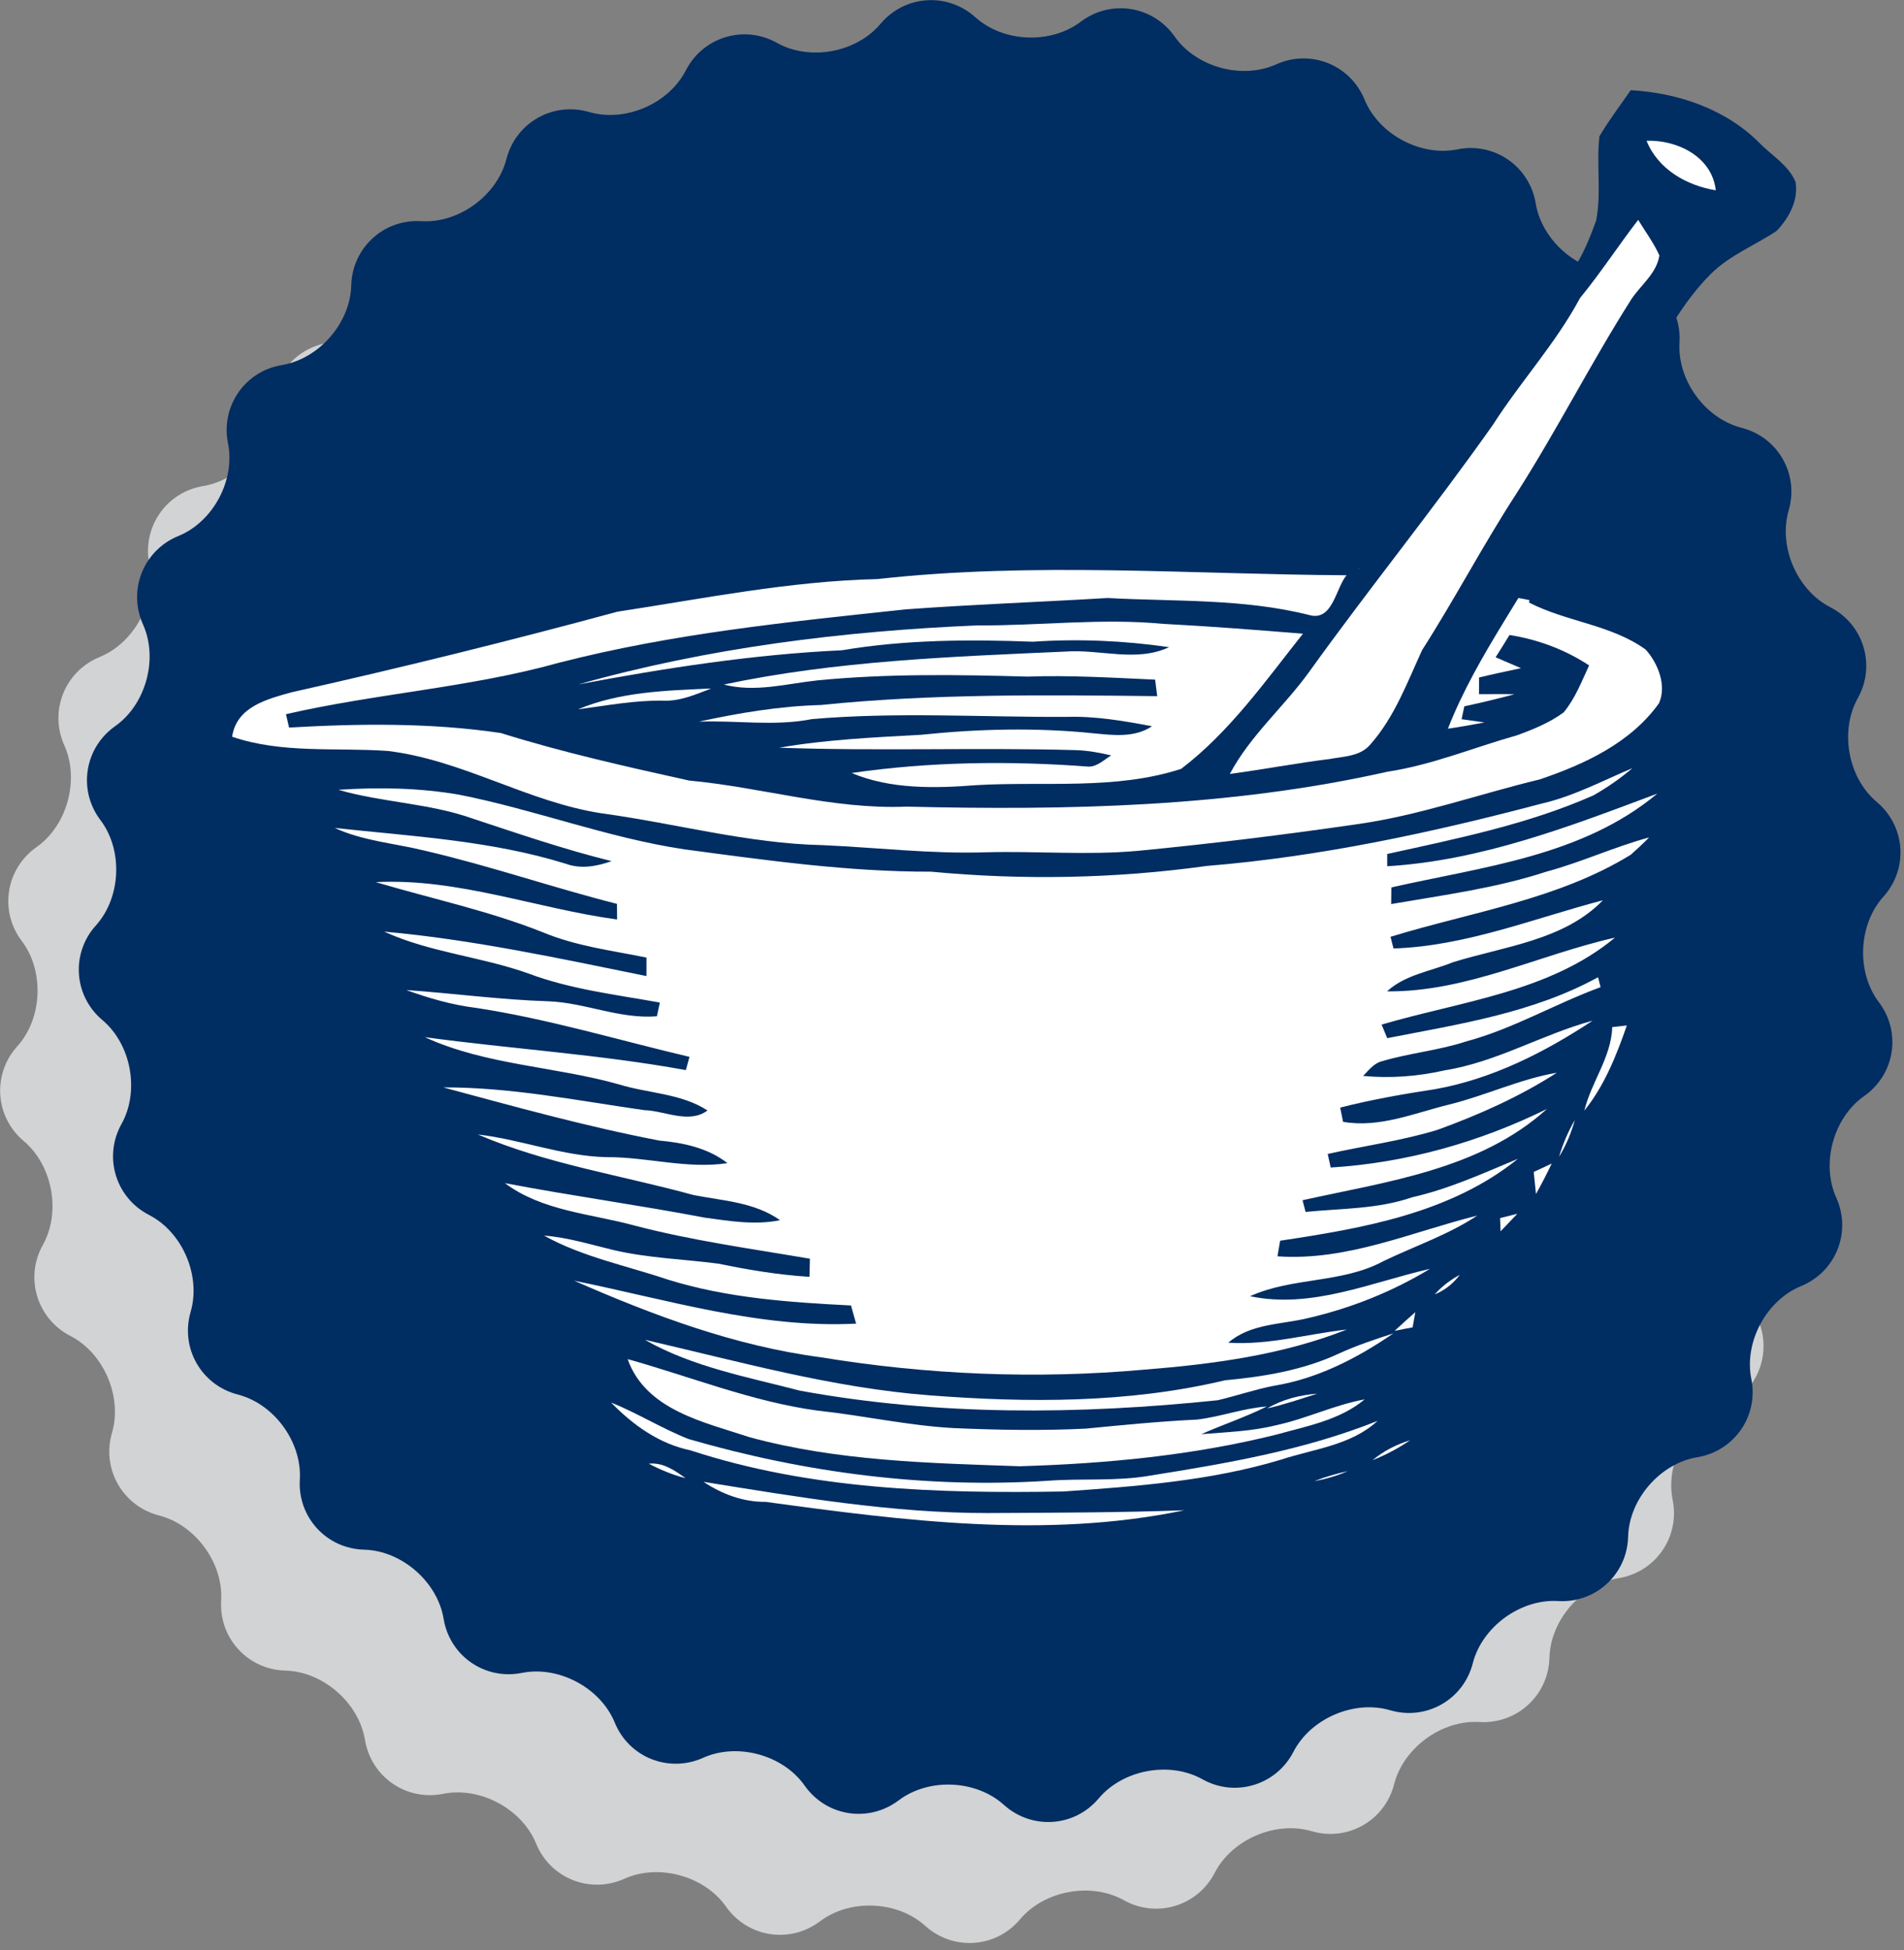 <svg xmlns="http://www.w3.org/2000/svg" xmlns:xlink="http://www.w3.org/1999/xlink" xmlns:serif="http://www.serif.com/" width="100%" height="100%" viewBox="0 0 248 254" xml:space="preserve" style="fill-rule:evenodd;clip-rule:evenodd;stroke-linejoin:round;stroke-miterlimit:2;"><rect x="0" y="0" width="248" height="254" fill="#808080" stroke="none"/> <g transform="matrix(1,0,0,1,-216.918,-229.727)"> <g transform="matrix(4.167,0,0,4.167,0,0)"> <g transform="matrix(1,0,0,1,108.26,90.796)"> <path d="M0,-6.822C0.903,-6.064 0.995,-4.73 0.205,-3.857C-0.576,-2.986 -0.644,-1.504 0.066,-0.564C0.776,0.371 0.572,1.692 -0.394,2.367C-1.355,3.045 -1.747,4.475 -1.265,5.547C-0.781,6.621 -1.275,7.862 -2.364,8.307C-3.452,8.752 -4.152,10.059 -3.92,11.211C-3.688,12.364 -4.447,13.465 -5.608,13.657C-6.767,13.848 -7.741,14.969 -7.771,16.143C-7.802,17.319 -8.787,18.221 -9.96,18.153C-11.134,18.082 -12.332,18.955 -12.625,20.092C-12.914,21.233 -14.077,21.895 -15.203,21.565C-16.331,21.233 -17.694,21.819 -18.232,22.862C-18.769,23.907 -20.051,24.295 -21.076,23.721C-22.103,23.149 -23.561,23.42 -24.318,24.317C-25.072,25.219 -26.406,25.311 -27.282,24.524C-28.155,23.735 -29.635,23.672 -30.574,24.383C-31.513,25.09 -32.832,24.885 -33.51,23.922C-34.184,22.961 -35.615,22.569 -36.686,23.051C-37.76,23.533 -39.001,23.041 -39.446,21.953C-39.89,20.866 -41.197,20.164 -42.353,20.397C-43.504,20.629 -44.604,19.869 -44.796,18.709C-44.988,17.551 -46.107,16.576 -47.283,16.545C-48.457,16.516 -49.361,15.532 -49.291,14.358C-49.22,13.184 -50.093,11.989 -51.232,11.698C-52.371,11.403 -53.034,10.242 -52.703,9.114C-52.375,7.985 -52.958,6.623 -54.005,6.086C-55.05,5.547 -55.437,4.266 -54.865,3.244C-54.292,2.215 -54.56,0.758 -55.459,-0.002C-56.359,-0.756 -56.452,-2.09 -55.666,-2.963C-54.877,-3.836 -54.813,-5.318 -55.523,-6.256C-56.233,-7.193 -56.024,-8.515 -55.062,-9.191C-54.103,-9.867 -53.71,-11.297 -54.193,-12.369C-54.675,-13.441 -54.181,-14.683 -53.092,-15.131C-52.003,-15.574 -51.302,-16.879 -51.536,-18.035C-51.768,-19.185 -51.009,-20.287 -49.849,-20.476C-48.689,-20.67 -47.714,-21.789 -47.684,-22.965C-47.652,-24.142 -46.669,-25.043 -45.496,-24.972C-44.322,-24.902 -43.125,-25.777 -42.833,-26.914C-42.542,-28.054 -41.38,-28.715 -40.252,-28.386C-39.122,-28.054 -37.762,-28.638 -37.225,-29.685C-36.686,-30.732 -35.408,-31.121 -34.379,-30.547C-33.354,-29.972 -31.895,-30.242 -31.14,-31.14C-30.381,-32.043 -29.05,-32.133 -28.174,-31.345C-27.303,-30.558 -25.82,-30.496 -24.882,-31.205C-23.945,-31.914 -22.623,-31.707 -21.948,-30.746C-21.271,-29.783 -19.844,-29.392 -18.769,-29.875C-17.696,-30.357 -16.455,-29.863 -16.009,-28.773C-15.566,-27.687 -14.255,-26.984 -13.104,-27.217C-11.954,-27.449 -10.853,-26.691 -10.66,-25.531C-10.469,-24.371 -9.35,-23.398 -8.176,-23.367C-6.999,-23.338 -6.093,-22.351 -6.165,-21.177C-6.237,-20.004 -5.362,-18.806 -4.226,-18.515C-3.085,-18.224 -2.421,-17.064 -2.753,-15.933C-3.079,-14.808 -2.496,-13.443 -1.45,-12.906C-0.406,-12.369 -0.019,-11.088 -0.592,-10.064C-1.165,-9.037 -0.898,-7.576 0,-6.822" style="fill:rgb(209,211,212);fill-rule:nonzero;"></path> </g> <g transform="matrix(1,0,0,1,110.719,87.015)"> <path d="M0,-6.822C0.903,-6.062 0.995,-4.73 0.205,-3.857C-0.576,-2.986 -0.644,-1.502 0.066,-0.564C0.776,0.373 0.572,1.692 -0.394,2.371C-1.355,3.045 -1.747,4.477 -1.265,5.547C-0.781,6.621 -1.275,7.862 -2.364,8.309C-3.452,8.752 -4.152,10.061 -3.92,11.213C-3.688,12.364 -4.447,13.465 -5.608,13.658C-6.767,13.848 -7.741,14.969 -7.771,16.143C-7.802,17.319 -8.787,18.221 -9.96,18.153C-11.134,18.082 -12.332,18.955 -12.625,20.092C-12.914,21.233 -14.077,21.895 -15.203,21.567C-16.331,21.233 -17.694,21.819 -18.232,22.864C-18.769,23.907 -20.051,24.297 -21.076,23.723C-22.103,23.149 -23.561,23.42 -24.318,24.319C-25.072,25.219 -26.406,25.311 -27.282,24.524C-28.155,23.735 -29.635,23.672 -30.574,24.383C-31.513,25.09 -32.832,24.885 -33.51,23.922C-34.184,22.961 -35.615,22.569 -36.686,23.053C-37.76,23.533 -39.001,23.041 -39.446,21.953C-39.89,20.867 -41.197,20.166 -42.353,20.399C-43.504,20.629 -44.604,19.871 -44.796,18.709C-44.988,17.551 -46.107,16.576 -47.283,16.547C-48.457,16.516 -49.361,15.532 -49.291,14.358C-49.22,13.184 -50.093,11.989 -51.232,11.698C-52.371,11.405 -53.034,10.242 -52.703,9.114C-52.375,7.985 -52.958,6.623 -54.005,6.086C-55.05,5.547 -55.437,4.268 -54.865,3.244C-54.292,2.215 -54.56,0.758 -55.459,-0.002C-56.359,-0.756 -56.452,-2.09 -55.666,-2.961C-54.877,-3.836 -54.813,-5.318 -55.523,-6.254C-56.233,-7.193 -56.024,-8.513 -55.062,-9.191C-54.103,-9.867 -53.71,-11.297 -54.193,-12.369C-54.675,-13.441 -54.181,-14.683 -53.092,-15.131C-52.003,-15.572 -51.302,-16.879 -51.536,-18.033C-51.768,-19.185 -51.009,-20.287 -49.849,-20.476C-48.689,-20.67 -47.714,-21.789 -47.684,-22.963C-47.652,-24.142 -46.669,-25.043 -45.496,-24.972C-44.322,-24.9 -43.125,-25.775 -42.833,-26.914C-42.542,-28.052 -41.38,-28.713 -40.252,-28.385C-39.122,-28.054 -37.762,-28.638 -37.225,-29.685C-36.686,-30.732 -35.408,-31.119 -34.379,-30.547C-33.354,-29.97 -31.895,-30.24 -31.14,-31.14C-30.381,-32.041 -29.05,-32.133 -28.174,-31.345C-27.303,-30.558 -25.82,-30.496 -24.882,-31.205C-23.945,-31.914 -22.623,-31.707 -21.948,-30.746C-21.271,-29.783 -19.844,-29.39 -18.769,-29.875C-17.696,-30.355 -16.455,-29.861 -16.009,-28.771C-15.566,-27.685 -14.255,-26.984 -13.104,-27.217C-11.954,-27.449 -10.853,-26.689 -10.66,-25.531C-10.469,-24.369 -9.35,-23.396 -8.176,-23.367C-6.999,-23.338 -6.093,-22.351 -6.165,-21.177C-6.237,-20.002 -5.362,-18.806 -4.226,-18.515C-3.085,-18.224 -2.421,-17.064 -2.753,-15.933C-3.079,-14.806 -2.496,-13.443 -1.45,-12.906C-0.406,-12.369 -0.019,-11.088 -0.592,-10.064C-1.165,-9.037 -0.898,-7.576 0,-6.822" style="fill:rgb(0,45,98);fill-rule:nonzero;"></path> </g> <g transform="matrix(1,0,0,1,82.725,82.031)"> <path d="M0,-9.557C9.229,-9.854 10.994,-9.414 11.824,-9.123C12.657,-8.83 15.145,-8.311 15.974,-8.311C16.805,-8.311 21.99,-7.274 21.99,-5.51C21.99,-3.748 12.342,0.297 3.838,0.297C-4.668,0.297 -13.051,-0.907 -16.327,-2.067C-19.604,-3.229 -23.13,-3.436 -23.13,-3.436L-23.857,-4.266C-23.857,-4.266 -24.064,-4.993 -22.092,-5.51C-20.122,-6.03 -6.431,-9.348 0,-9.557" style="fill:white;fill-rule:nonzero;"></path> </g> <g transform="matrix(1,0,0,1,103.029,103.873)"> <path d="M0,-45.924C1.466,-45.842 2.964,-45.338 4.014,-44.285C4.399,-43.887 4.927,-43.586 5.15,-43.063C5.253,-42.483 4.944,-41.93 4.563,-41.528C3.882,-41.074 3.093,-40.768 2.503,-40.18C1.399,-39.078 0.767,-37.627 -0.01,-36.299C-0.648,-35.035 -1.442,-33.863 -2.07,-32.596C-3.18,-30.326 -4.789,-28.334 -5.714,-25.969C-5.33,-26.024 -4.95,-26.092 -4.571,-26.164L-5.287,-26.266C-5.259,-26.397 -5.229,-26.533 -5.201,-26.668C-4.675,-26.781 -4.153,-26.906 -3.632,-27.045C-4.013,-27.053 -4.368,-27.047 -4.741,-27.047C-4.741,-27.221 -4.74,-27.395 -4.74,-27.569C-4.304,-27.676 -3.864,-27.766 -3.428,-27.86C-3.692,-27.973 -3.957,-28.086 -4.223,-28.201C-4.074,-28.432 -3.932,-28.664 -3.789,-28.897C-2.901,-28.758 -2.055,-28.442 -1.3,-27.947C-1.535,-27.445 -1.737,-26.906 -2.098,-26.477C-2.538,-26.154 -3.046,-25.947 -3.556,-25.762C-4.904,-25.383 -6.205,-24.836 -7.599,-24.625C-12.527,-23.516 -17.61,-23.412 -22.64,-23.533C-24.939,-23.438 -27.159,-24.139 -29.431,-24.348C-31.409,-24.785 -33.387,-25.229 -35.321,-25.834C-37.509,-26.158 -39.734,-26.131 -41.937,-26.004C-41.962,-26.11 -42.009,-26.32 -42.034,-26.422C-39.209,-27.072 -36.295,-27.25 -33.496,-28.031C-29.944,-28.947 -26.291,-29.311 -22.651,-29.699C-20.554,-29.852 -18.451,-29.928 -16.353,-30.053C-14.243,-29.938 -12.101,-30.041 -10.035,-29.518C-9.313,-29.326 -9.221,-30.36 -8.883,-30.764C-13.769,-30.793 -18.67,-31.188 -23.543,-30.645C-26.285,-30.582 -28.976,-30.037 -31.674,-29.625C-35.049,-28.711 -38.442,-27.871 -41.853,-27.108C-42.613,-26.895 -43.578,-26.662 -43.717,-25.717C-42.151,-25.184 -40.481,-25.387 -38.861,-25.274C-36.519,-24.998 -34.467,-23.668 -32.141,-23.32C-29.849,-23.008 -27.593,-22.379 -25.269,-22.33C-23.571,-22.256 -21.876,-22.051 -20.172,-22.106C-18.586,-22.151 -16.997,-22.008 -15.412,-22.151C-13.125,-22.371 -10.846,-22.651 -8.573,-22.981C-6.618,-23.252 -4.754,-23.924 -2.846,-24.383C-1.441,-24.858 -0.003,-25.524 0.884,-26.764C1.13,-27.319 0.853,-28.014 0.467,-28.442C-0.609,-29.221 -2.011,-29.309 -3.18,-29.912C-3.16,-30.006 -3.125,-30.192 -3.103,-30.283C-1.394,-30.238 0.339,-29.721 1.611,-28.537C2.388,-28.01 2.668,-27.031 2.673,-26.143C2.557,-24.293 2.317,-22.449 1.896,-20.647C1.535,-18.539 0.714,-16.549 -0.176,-14.617C-1.266,-12.61 -2.43,-10.584 -4.098,-8.992C-4.971,-8.238 -5.875,-7.522 -6.691,-6.707C-5.944,-6.387 -5.078,-5.945 -4.932,-5.055C-4.919,-3.721 -6.171,-2.971 -7.208,-2.42C-9.594,-1.078 -12.379,-0.797 -15.04,-0.403C-17.554,0 -20.097,-0.211 -22.623,-0.311C-25.132,-0.582 -27.632,-1.02 -30.062,-1.721C-31.421,-2.051 -32.616,-2.975 -33.409,-4.113C-34.043,-5.154 -32.879,-6.1 -32.17,-6.756C-33.369,-7.653 -34.45,-8.694 -35.346,-9.895C-36.608,-11.365 -37.282,-13.207 -38.19,-14.893C-38.646,-16.006 -39.261,-17.055 -39.552,-18.227C-39.921,-19.781 -40.458,-21.305 -41.268,-22.686C-41.866,-23.735 -42.957,-24.342 -43.941,-24.967C-44.473,-25.307 -44.901,-26.086 -44.335,-26.608C-43.865,-27.504 -42.797,-27.61 -41.928,-27.877C-40.798,-28.121 -39.675,-28.391 -38.55,-28.651C-36.471,-29.072 -34.466,-29.797 -32.379,-30.184C-29.879,-30.635 -27.368,-31.067 -24.829,-31.209C-22.025,-31.565 -19.199,-31.676 -16.374,-31.668C-15.418,-31.678 -14.461,-31.805 -13.503,-31.721C-11.817,-31.563 -9.988,-31.901 -8.479,-30.965C-7.907,-32.139 -7.025,-33.123 -6.288,-34.194C-4.727,-36.178 -3.297,-38.262 -1.809,-40.299C-1.49,-40.778 -1.271,-41.319 -1.079,-41.858C-0.912,-42.721 -1.079,-43.617 -0.977,-44.485C-0.682,-44.983 -0.33,-45.447 0,-45.924" style="fill:rgb(0,45,98);fill-rule:nonzero;"></path> </g> <g transform="matrix(1,0,0,1,103.524,61.047)"> <path d="M0,-1.518C0.963,-1.549 2.048,-1.02 2.164,0.031C1.25,-0.12 0.357,-0.627 0,-1.518" style="fill:white;fill-rule:nonzero;"></path> </g> <g transform="matrix(1,0,0,1,101.443,76.873)"> <path d="M0,-12.426C0.646,-13.213 1.199,-14.067 1.82,-14.871C2.041,-14.504 2.306,-14.153 2.483,-13.758C2.394,-13.201 1.911,-12.842 1.611,-12.399C0.346,-10.408 -0.719,-8.299 -1.989,-6.313C-3.026,-4.719 -3.907,-3.03 -4.932,-1.43C-5.404,-0.406 -5.799,0.679 -6.564,1.537C-6.878,1.898 -7.384,1.896 -7.818,1.978C-8.864,2.107 -9.901,2.306 -10.944,2.445C-10.308,1.242 -9.245,0.342 -8.455,-0.758C-6.587,-3.36 -4.564,-5.852 -2.718,-8.471C-1.854,-9.821 -0.759,-11.008 0,-12.426" style="fill:white;fill-rule:nonzero;"></path> </g> <g transform="matrix(1,0,0,1,82.598,79.596)"> <path d="M0,-4.92C1.935,-4.906 3.875,-5.152 5.809,-4.969C7.27,-4.893 8.728,-4.779 10.185,-4.66C9.011,-3.178 7.892,-1.588 6.378,-0.436C4.318,0.232 2.109,-0.051 -0.019,0.072C-1.317,0.174 -2.704,0.205 -3.922,-0.307C-1.475,-0.662 1.024,-0.693 3.487,-0.506C3.764,-0.506 3.969,-0.723 4.191,-0.857C3.827,-0.943 3.456,-1.012 3.081,-1.022C-0.01,-1.109 -3.099,-0.986 -6.186,-1.098C-4.718,-1.352 -3.23,-1.42 -1.744,-1.502C0.044,-1.688 1.853,-1.732 3.645,-1.547C4.256,-1.488 4.927,-1.404 5.467,-1.768C4.584,-1.936 3.695,-2.09 2.797,-2.061C0.146,-2.049 -2.514,-2.221 -5.16,-1.992C-6.328,-1.76 -7.516,-1.957 -8.695,-1.912C-7.441,-2.186 -6.17,-2.397 -4.886,-2.432C-1.393,-2.789 2.122,-2.748 5.63,-2.709C5.607,-2.879 5.588,-3.053 5.565,-3.225C4.236,-3.285 2.904,-3.367 1.572,-3.32C-0.619,-3.381 -2.815,-3.416 -5,-3.201C-5.967,-3.096 -6.944,-2.818 -7.917,-3.072C-4.411,-3.813 -0.811,-3.943 2.76,-4.102C3.838,-4.184 4.982,-3.758 6,-4.24C4.592,-4.445 3.162,-4.506 1.742,-4.41C-0.252,-4.486 -2.253,-4.475 -4.226,-4.143C-6.997,-4.014 -9.74,-3.588 -12.464,-3.076C-8.415,-4.219 -4.2,-4.742 0,-4.92" style="fill:white;fill-rule:nonzero;"></path> </g> <g transform="matrix(1,0,0,1,70.124,76.648)"> <path d="M0,0.65C1.312,0.101 2.76,0.062 4.162,0C3.679,0.185 3.194,0.402 2.666,0.38C1.768,0.365 0.886,0.535 0,0.65" style="fill:white;fill-rule:nonzero;"></path> </g> <g transform="matrix(1,0,0,1,100.242,97.129)"> <path d="M0,-16.883C1,-17.112 1.903,-17.598 2.841,-17.992C2.463,-17.67 2.051,-17.385 1.622,-17.141C-0.433,-16.233 -2.646,-15.789 -4.825,-15.309C-4.825,-15.213 -4.824,-15.024 -4.824,-14.926C-1.882,-15.102 0.888,-16.172 3.618,-17.196C1.271,-15.237 -1.829,-14.914 -4.695,-14.264C-4.699,-14.092 -4.699,-13.92 -4.701,-13.744C-3.073,-14.024 -1.426,-14.24 0.149,-14.756C1.243,-15.049 2.274,-15.533 3.362,-15.826C3.18,-15.641 2.986,-15.459 2.788,-15.285C0.502,-13.881 -2.196,-13.496 -4.721,-12.721C-4.699,-12.629 -4.651,-12.447 -4.628,-12.356C-2.365,-12.43 -0.249,-13.295 1.917,-13.862C0.697,-12.604 -1.17,-12.424 -2.769,-11.926C-3.465,-11.643 -4.259,-11.539 -4.83,-11.016C-2.354,-10.99 -0.082,-12.16 2.296,-12.695C0.239,-10.99 -2.523,-10.707 -4.999,-9.977C-4.943,-9.836 -4.885,-9.694 -4.825,-9.553C-2.579,-9.992 -0.273,-10.338 1.766,-11.457C1.784,-11.379 1.825,-11.225 1.845,-11.147C0.425,-10.627 -0.891,-9.844 -2.355,-9.451C-3.215,-9.168 -4.119,-9.09 -4.981,-8.834C-5.238,-8.774 -5.402,-8.549 -5.578,-8.373C-4.723,-8.291 -3.855,-8.358 -3.019,-8.549C-1.397,-8.809 0.026,-9.674 1.597,-10.1C0.097,-9.11 -1.541,-8.278 -3.325,-7.959C-4.319,-7.807 -5.316,-7.633 -6.294,-7.383C-6.271,-7.272 -6.228,-7.051 -6.204,-6.938C-5.062,-6.74 -3.974,-7.213 -2.887,-7.479C-1.749,-7.758 -0.682,-8.274 0.478,-8.473C-0.686,-7.723 -1.957,-7.158 -3.257,-6.686C-4.375,-6.344 -5.543,-6.19 -6.684,-5.934C-6.661,-5.826 -6.614,-5.615 -6.591,-5.51C-4.238,-5.653 -1.941,-6.301 0.168,-7.34C-1.928,-5.445 -4.829,-5.074 -7.471,-4.488C-7.447,-4.397 -7.399,-4.215 -7.376,-4.123C-6.263,-4.233 -5.12,-4.209 -4.051,-4.578C-2.895,-4.84 -1.823,-5.33 -0.738,-5.783C-2.842,-4.084 -5.577,-3.612 -8.171,-3.223C-8.199,-3.061 -8.227,-2.899 -8.255,-2.735C-6.076,-2.582 -4.069,-3.494 -2.01,-4.008C-2.918,-3.406 -3.965,-3.055 -4.943,-2.584C-6.233,-1.885 -7.785,-2.09 -9.111,-1.488C-7.193,-1.084 -5.327,-1.922 -3.487,-2.344C-4.659,-1.631 -5.952,-1.117 -7.286,-0.807C-8.13,-0.598 -9.092,-0.641 -9.792,-0.035C-8.542,0.047 -7.316,-0.309 -6.086,-0.447C-8.106,0.351 -10.277,0.637 -12.43,0.808C-15.797,1.109 -19.201,0.967 -22.534,0.42C-25.218,0.066 -27.774,-0.891 -30.239,-1.973C-27.326,-1.383 -24.432,-0.477 -21.426,-0.631C-21.479,-0.82 -21.532,-1.01 -21.586,-1.199C-23.513,-1.297 -25.458,-1.43 -27.312,-2.008C-28.606,-2.445 -29.976,-2.713 -31.181,-3.383C-30.437,-3.326 -29.726,-3.102 -29.004,-2.93C-27.927,-2.678 -26.815,-2.647 -25.72,-2.504C-24.783,-2.309 -23.84,-2.154 -22.883,-2.094C-22.879,-2.281 -22.875,-2.471 -22.87,-2.66C-24.704,-2.973 -26.55,-3.225 -28.354,-3.697C-29.718,-4.069 -31.233,-4.147 -32.404,-5.022C-30.324,-4.625 -28.226,-4.338 -26.146,-3.942C-25.371,-3.836 -24.579,-3.703 -23.805,-3.865C-24.602,-4.43 -25.586,-4.469 -26.512,-4.651C-28.761,-5.27 -31.091,-5.615 -33.249,-6.543C-31.896,-6.387 -30.602,-5.865 -29.232,-5.834C-27.965,-5.844 -26.717,-5.455 -25.447,-5.647C-26.054,-6.121 -26.823,-6.285 -27.574,-6.352C-29.854,-6.789 -32.092,-7.412 -34.331,-8.014C-32.215,-8.022 -30.13,-7.6 -28.045,-7.303C-27.411,-7.287 -26.649,-6.862 -26.071,-7.293C-26.894,-7.828 -27.911,-7.824 -28.824,-8.104C-30.833,-8.674 -32.99,-8.705 -34.906,-9.584C-32.19,-9.215 -29.447,-9.047 -26.747,-8.555C-26.718,-8.66 -26.66,-8.867 -26.634,-8.969C-28.851,-9.49 -31.039,-10.153 -33.296,-10.498C-34.048,-10.59 -34.776,-10.799 -35.486,-11.057C-34.002,-10.953 -32.526,-10.752 -31.039,-10.705C-29.893,-10.662 -28.817,-10.143 -27.652,-10.237C-27.631,-10.344 -27.584,-10.559 -27.56,-10.666C-28.939,-10.914 -30.344,-11.078 -31.663,-11.572C-33.142,-12.102 -34.742,-12.227 -36.178,-12.883C-33.415,-12.635 -30.694,-12.045 -27.98,-11.494C-27.981,-11.688 -27.981,-11.881 -27.979,-12.072C-29.064,-12.293 -30.176,-12.428 -31.208,-12.858C-32.904,-13.535 -34.696,-13.91 -36.439,-14.43C-33.866,-14.559 -31.414,-13.604 -28.897,-13.262C-28.9,-13.385 -28.9,-13.629 -28.901,-13.75C-30.918,-14.262 -32.887,-14.945 -34.915,-15.414C-35.853,-15.645 -36.837,-15.715 -37.723,-16.123C-35.303,-15.86 -32.841,-15.731 -30.501,-15.004C-30.029,-14.83 -29.529,-14.922 -29.069,-15.086C-30.542,-15.449 -31.978,-15.942 -33.418,-16.418C-34.775,-16.899 -36.232,-16.916 -37.61,-17.315C-36.355,-17.399 -35.085,-17.377 -33.844,-17.164C-31.471,-16.697 -29.196,-15.815 -26.799,-15.455C-24.238,-15.113 -21.675,-14.75 -19.083,-14.756C-16.216,-14.485 -13.315,-14.539 -10.459,-14.936C-6.917,-15.225 -3.432,-15.977 0,-16.883" style="fill:white;fill-rule:nonzero;"></path> </g> <g transform="matrix(1,0,0,1,102.452,89.79)"> <path d="M0,-2.56C0.151,-2.578 0.303,-2.595 0.456,-2.611C0.131,-1.675 -0.244,-0.728 -0.873,0.051C-0.654,-0.847 -0.032,-1.613 0,-2.56" style="fill:white;fill-rule:nonzero;"></path> </g> <g transform="matrix(1,0,0,1,100.789,90.133)"> <path d="M0,1.15C0.119,0.748 0.284,0.361 0.494,0C0.381,0.402 0.221,0.791 0,1.15" style="fill:white;fill-rule:nonzero;"></path> </g> <g transform="matrix(1,0,0,1,99.997,92.186)"> <path d="M0,-0.429C0.187,-0.517 0.377,-0.605 0.563,-0.691C0.409,-0.37 0.245,-0.05 0.071,0.262C0.049,0.032 0.025,-0.199 0,-0.429" style="fill:white;fill-rule:nonzero;"></path> </g> <g transform="matrix(1,0,0,1,98.946,93.478)"> <path d="M0,-0.279C0.18,-0.326 0.358,-0.369 0.539,-0.414C0.365,-0.23 0.189,-0.049 0.015,0.135C0.012,0.032 0.006,-0.175 0,-0.279" style="fill:white;fill-rule:nonzero;"></path> </g> <g transform="matrix(1,0,0,1,96.902,94.971)"> <path d="M0,0.613C0.223,0.361 0.49,0.162 0.785,0C0.583,0.271 0.317,0.486 0,0.613" style="fill:white;fill-rule:nonzero;"></path> </g> <g transform="matrix(1,0,0,1,95.649,96.14)"> <path d="M0,0.584C0.213,0.385 0.43,0.189 0.647,0C0.619,0.158 0.593,0.316 0.563,0.475C0.374,0.508 0.188,0.545 0,0.584" style="fill:white;fill-rule:nonzero;"></path> </g> <g transform="matrix(1,0,0,1,95.61,99.382)"> <path d="M0,-2.58C-1.12,-1.809 -2.372,-1.162 -3.729,-0.943C-4.323,-0.828 -4.902,-0.629 -5.49,-0.49C-9.832,-0.039 -14.242,0 -18.548,-0.789C-20.189,-1.217 -21.908,-1.529 -23.396,-2.379C-20.457,-1.701 -17.532,-0.877 -14.509,-0.644C-11.431,-0.408 -8.285,-0.394 -5.264,-1.113C-4.053,-1.225 -2.827,-1.428 -1.715,-1.943C-1.161,-2.199 -0.58,-2.391 0,-2.58" style="fill:white;fill-rule:nonzero;"></path> </g> <g transform="matrix(1,0,0,1,71.675,100.955)"> <path d="M0,-3.348C1.975,-2.797 3.889,-2.018 5.935,-1.739C7.36,-1.588 8.763,-1.27 10.197,-1.192C11.569,-1.133 12.947,-1.108 14.321,-1.176C15.48,-1.289 16.642,-1.403 17.804,-1.459C18.538,-1.547 19.239,-1.813 19.98,-1.868C19.315,-1.535 18.608,-1.303 17.931,-1.002C18.708,-1.067 19.501,-1.09 20.262,-1.28C21.208,-1.481 22.083,-1.916 23.038,-2.09C22.261,-1.442 21.237,-1.256 20.293,-0.993C17.664,-0.336 14.954,-0.08 12.252,0C9.427,-0.098 6.557,-0.16 3.814,-0.907C2.394,-1.379 0.568,-1.75 0,-3.348" style="fill:white;fill-rule:nonzero;"></path> </g> <g transform="matrix(1,0,0,1,91.664,98.687)"> <path d="M0,0.461C0.475,0.18 1.017,0.041 1.568,0C1.046,0.164 0.531,0.342 0,0.461" style="fill:white;fill-rule:nonzero;"></path> </g> <g transform="matrix(1,0,0,1,71.157,101.811)"> <path d="M0,-2.848C0.828,-2.514 1.589,-2.035 2.42,-1.707C6.061,-0.649 9.874,-0.155 13.663,-0.403C14.727,-0.481 15.804,-0.379 16.858,-0.565C19.265,-0.948 21.687,-1.364 23.959,-2.274C23.13,-1.506 21.955,-1.397 20.925,-1.057C18.724,-0.397 16.417,-0.227 14.139,-0.067C10.225,0 6.235,-0.123 2.485,-1.352C1.507,-1.555 0.684,-2.143 0,-2.848" style="fill:white;fill-rule:nonzero;"></path> </g> <g transform="matrix(1,0,0,1,94.96,100.142)"> <path d="M0,0.623C0.344,0.334 0.747,0.133 1.173,0C0.808,0.252 0.412,0.459 0,0.623" style="fill:white;fill-rule:nonzero;"></path> </g> <g transform="matrix(1,0,0,1,72.336,101.281)"> <path d="M0,-0.406C0.441,-0.453 0.808,-0.199 1.149,0.047C0.749,-0.054 0.366,-0.215 0,-0.406" style="fill:white;fill-rule:nonzero;"></path> </g> <g transform="matrix(1,0,0,1,93.139,101.107)"> <path d="M0,0.313C0.338,0.18 0.687,0.081 1.042,0C0.709,0.149 0.357,0.249 0,0.313" style="fill:white;fill-rule:nonzero;"></path> </g> <g transform="matrix(-0.059,0.998,0.998,0.059,82.896,94.889)"> <path d="M7.066,-8.45C7.365,-5.48 7.695,-2.496 7.515,0.493C7.383,2.535 7.261,4.574 7.066,6.61C8.222,2.349 7.911,-2.122 7.576,-6.472C7.625,-7.175 7.414,-7.851 7.066,-8.45" style="fill:white;fill-rule:nonzero;"></path> </g> </g> </g> </svg>
